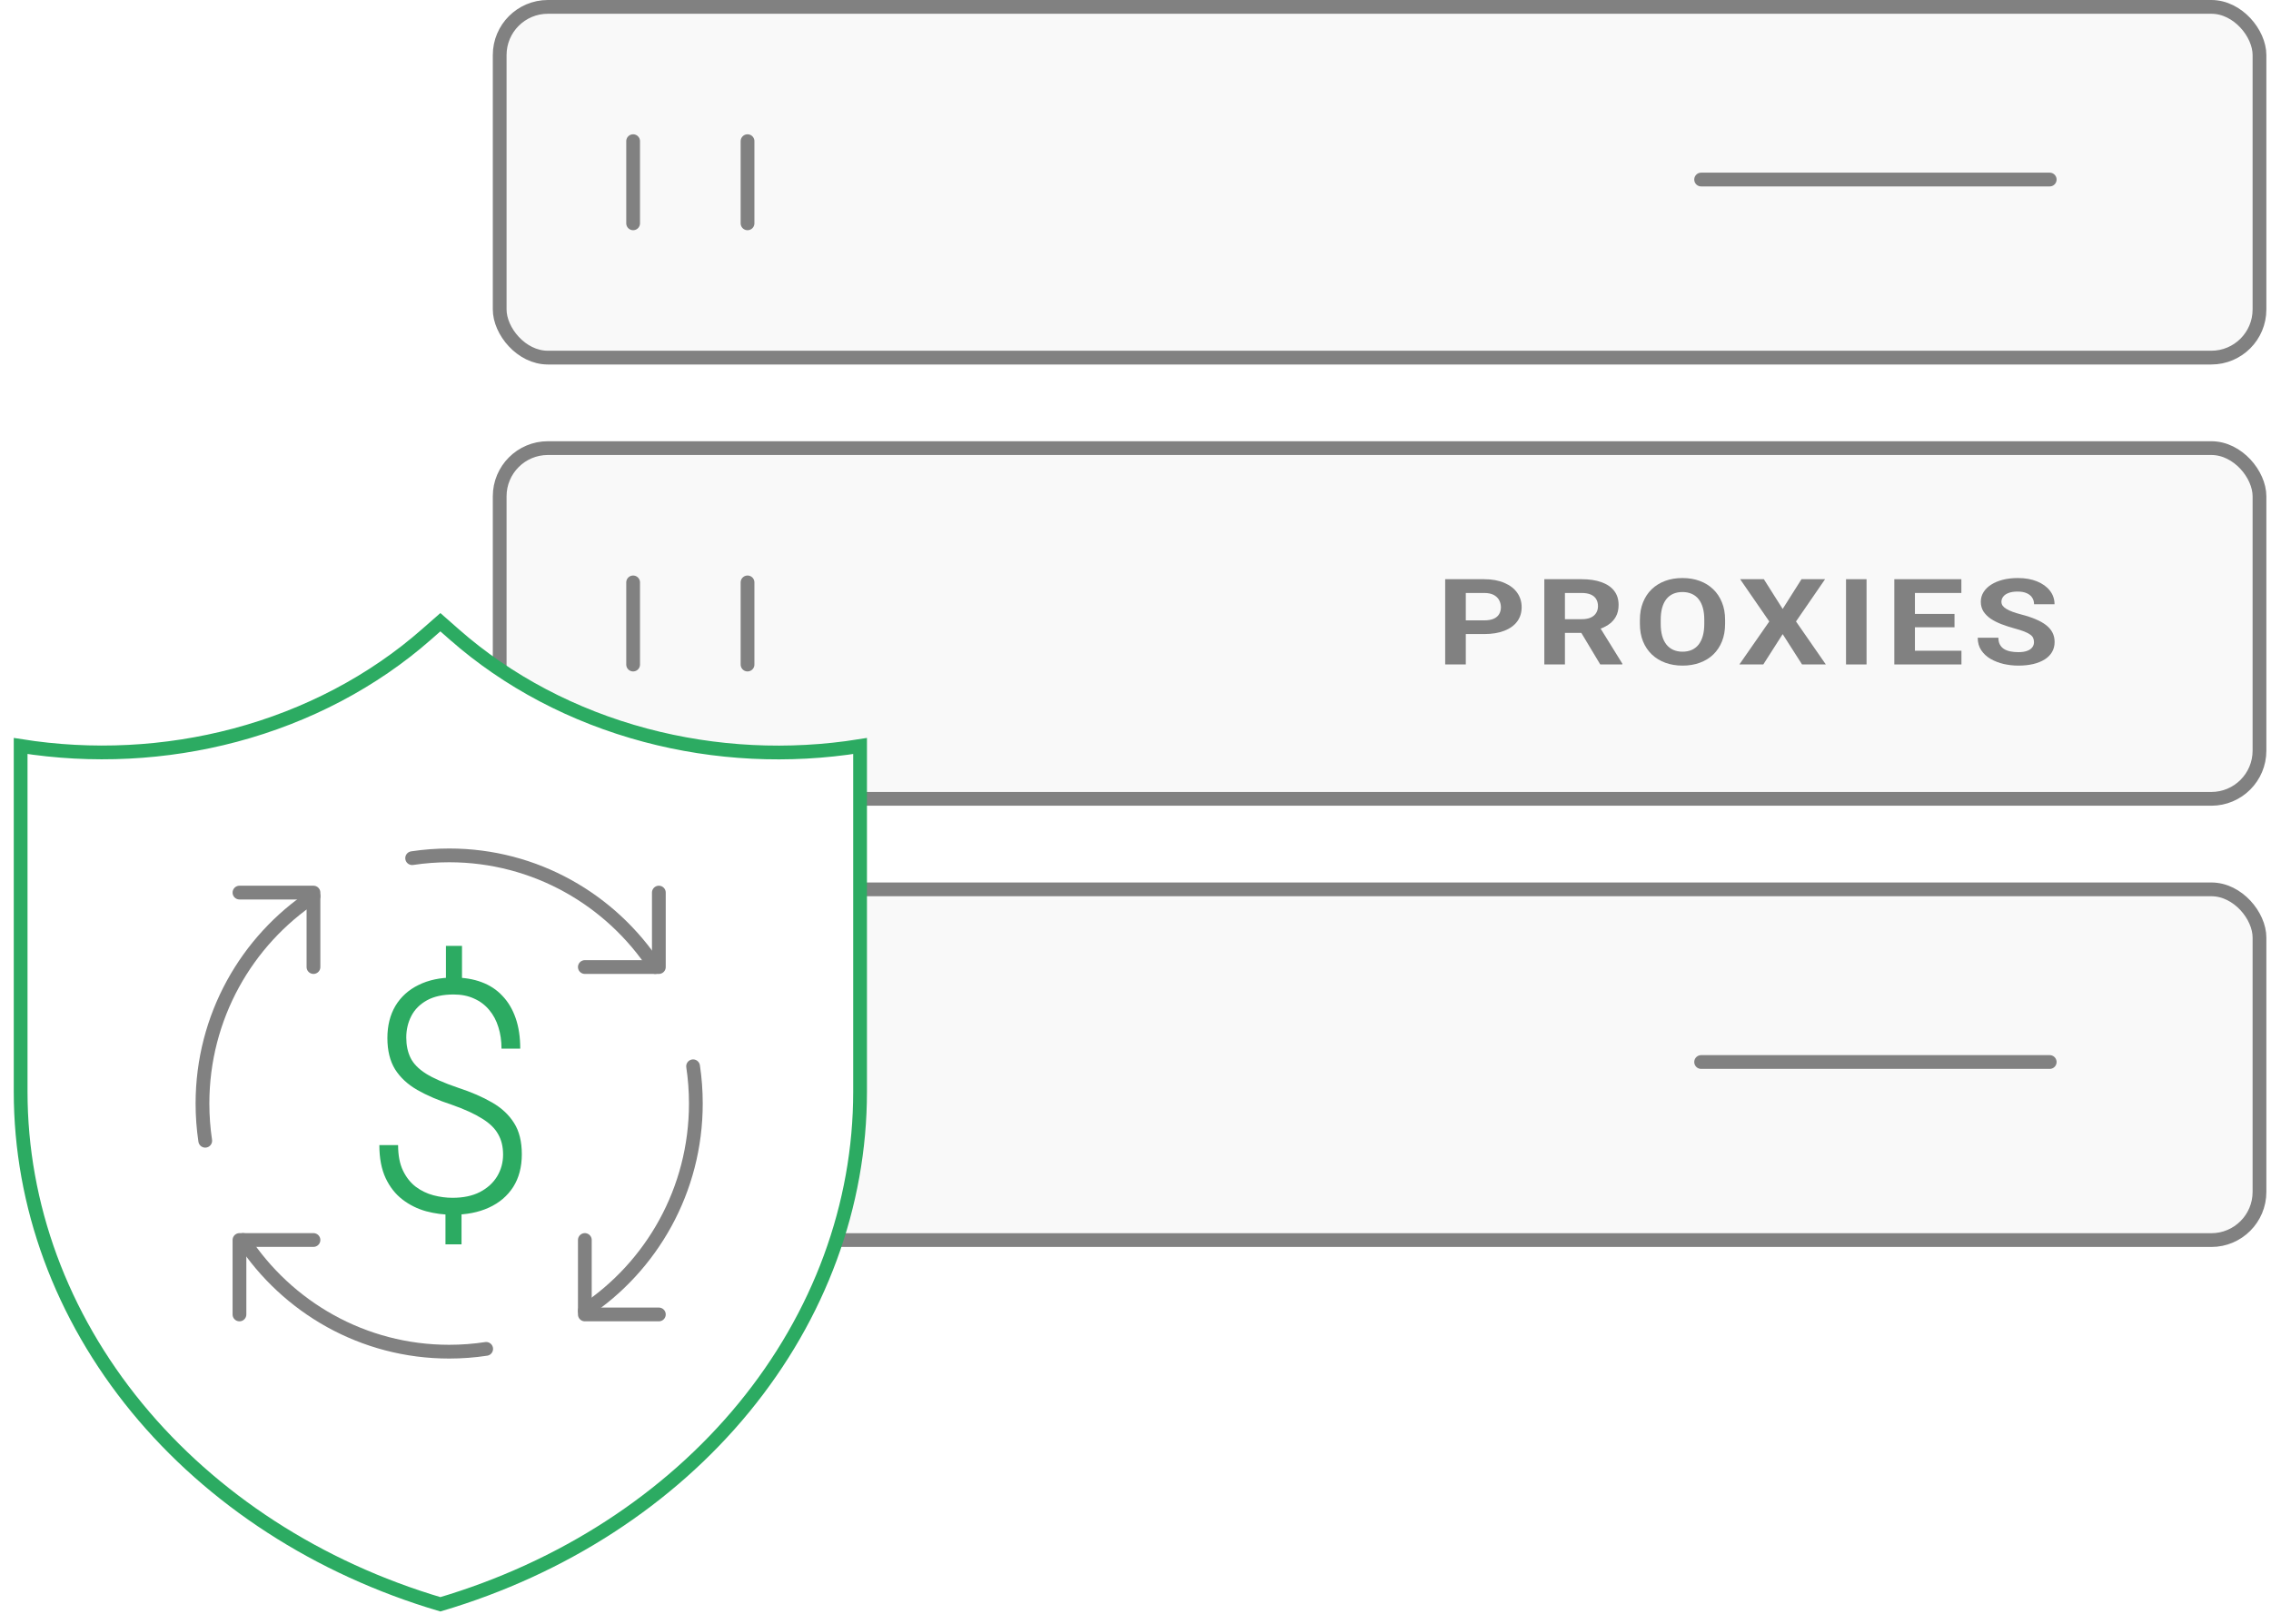 <?xml version="1.0" encoding="UTF-8"?> <svg xmlns="http://www.w3.org/2000/svg" width="165" height="118" viewBox="0 0 165 118" fill="none"><rect x="36.305" y="0.5" width="127.858" height="25.486" rx="3.5" fill="#F9F9F9" stroke="#818181"></rect><rect x="36.305" y="32.562" width="127.858" height="25.486" rx="3.5" fill="#F9F9F9" stroke="#818181"></rect><rect x="36.305" y="64.625" width="127.858" height="25.486" rx="3.5" fill="#F9F9F9" stroke="#818181"></rect><line x1="46" y1="10.258" x2="46" y2="16.228" stroke="#818181" stroke-linecap="round"></line><line x1="46" y1="42.32" x2="46" y2="48.29" stroke="#818181" stroke-linecap="round"></line><line x1="46" y1="74.384" x2="46" y2="80.354" stroke="#818181" stroke-linecap="round"></line><line x1="54.312" y1="10.258" x2="54.312" y2="16.228" stroke="#818181" stroke-linecap="round"></line><line x1="54.312" y1="42.32" x2="54.312" y2="48.29" stroke="#818181" stroke-linecap="round"></line><line x1="54.312" y1="74.384" x2="54.312" y2="80.354" stroke="#818181" stroke-linecap="round"></line><line x1="148.922" y1="13.046" x2="123.596" y2="13.046" stroke="#818181" stroke-linecap="round"></line><line x1="148.922" y1="77.171" x2="123.596" y2="77.171" stroke="#818181" stroke-linecap="round"></line><path d="M31.995 116.576C23.118 113.947 15.41 108.949 9.944 102.291C4.452 95.6 1.502 87.571 1.5 79.341C1.5 79.341 1.5 79.341 1.5 79.341V54.207C6.688 55.033 12.029 54.764 17.082 53.42C22.325 52.024 27.1 49.513 30.981 46.103C30.982 46.102 30.982 46.102 30.982 46.102L31.995 45.213L33.007 46.102C33.008 46.102 33.008 46.102 33.008 46.103C36.886 49.517 41.661 52.032 46.905 53.427C51.959 54.772 57.301 55.038 62.489 54.208V79.341C62.489 79.341 62.489 79.341 62.489 79.341C62.488 87.571 59.538 95.6 54.045 102.291C48.58 108.949 40.872 113.947 31.995 116.576Z" fill="white" stroke="#2CAB62"></path><path d="M107.831 46.074H105.978V45.079H107.831C108.117 45.079 108.35 45.039 108.53 44.959C108.709 44.877 108.841 44.764 108.924 44.619C109.007 44.474 109.049 44.311 109.049 44.13C109.049 43.946 109.007 43.774 108.924 43.615C108.841 43.456 108.709 43.329 108.53 43.232C108.35 43.136 108.117 43.088 107.831 43.088H106.498V48.282H105V42.088H107.831C108.4 42.088 108.887 42.176 109.293 42.352C109.703 42.525 110.016 42.764 110.232 43.071C110.448 43.377 110.556 43.727 110.556 44.121C110.556 44.521 110.448 44.867 110.232 45.159C110.016 45.452 109.703 45.677 109.293 45.836C108.887 45.995 108.4 46.074 107.831 46.074Z" fill="#818181"></path><path d="M112.203 42.088H114.914C115.47 42.088 115.948 42.159 116.347 42.301C116.75 42.443 117.059 42.652 117.275 42.93C117.492 43.208 117.6 43.55 117.6 43.956C117.6 44.287 117.533 44.572 117.4 44.811C117.27 45.046 117.086 45.243 116.846 45.402C116.61 45.558 116.332 45.683 116.012 45.776L115.538 45.989H113.182L113.172 44.993H114.924C115.187 44.993 115.405 44.954 115.578 44.874C115.751 44.795 115.881 44.684 115.967 44.543C116.057 44.401 116.102 44.236 116.102 44.049C116.102 43.851 116.059 43.679 115.972 43.534C115.886 43.39 115.754 43.279 115.578 43.203C115.402 43.126 115.18 43.088 114.914 43.088H113.701V48.282H112.203V42.088ZM116.267 48.282L114.61 45.521L116.192 45.513L117.87 48.222V48.282H116.267Z" fill="#818181"></path><path d="M125.337 45.04V45.334C125.337 45.805 125.263 46.227 125.113 46.602C124.963 46.976 124.752 47.295 124.479 47.559C124.206 47.82 123.88 48.02 123.5 48.158C123.124 48.297 122.706 48.367 122.247 48.367C121.791 48.367 121.374 48.297 120.994 48.158C120.618 48.02 120.292 47.82 120.016 47.559C119.739 47.295 119.525 46.976 119.372 46.602C119.222 46.227 119.147 45.805 119.147 45.334V45.04C119.147 44.567 119.222 44.144 119.372 43.773C119.521 43.398 119.733 43.079 120.006 42.815C120.282 42.552 120.608 42.35 120.984 42.211C121.364 42.072 121.781 42.003 122.237 42.003C122.697 42.003 123.114 42.072 123.49 42.211C123.87 42.35 124.196 42.552 124.469 42.815C124.745 43.079 124.958 43.398 125.108 43.773C125.261 44.144 125.337 44.567 125.337 45.04ZM123.825 45.334V45.032C123.825 44.703 123.79 44.413 123.72 44.164C123.65 43.914 123.547 43.705 123.41 43.534C123.274 43.364 123.108 43.237 122.911 43.151C122.715 43.064 122.49 43.02 122.237 43.02C121.984 43.02 121.76 43.064 121.563 43.151C121.37 43.237 121.205 43.364 121.069 43.534C120.936 43.705 120.834 43.914 120.764 44.164C120.695 44.413 120.66 44.703 120.66 45.032V45.334C120.66 45.66 120.695 45.949 120.764 46.202C120.834 46.451 120.938 46.663 121.074 46.836C121.21 47.006 121.377 47.135 121.573 47.223C121.77 47.31 121.994 47.355 122.247 47.355C122.5 47.355 122.725 47.31 122.921 47.223C123.118 47.135 123.282 47.006 123.415 46.836C123.549 46.663 123.65 46.451 123.72 46.202C123.79 45.949 123.825 45.66 123.825 45.334Z" fill="#818181"></path><path d="M128.153 42.088L129.52 44.249L130.888 42.088H132.601L130.489 45.159L132.656 48.282H130.928L129.52 46.078L128.113 48.282H126.375L128.547 45.159L126.43 42.088H128.153Z" fill="#818181"></path><path d="M135.615 42.088V48.282H134.123V42.088H135.615Z" fill="#818181"></path><path d="M142.509 47.286V48.282H138.64V47.286H142.509ZM139.129 42.088V48.282H137.632V42.088H139.129ZM142.005 44.611V45.581H138.64V44.611H142.005ZM142.504 42.088V43.088H138.64V42.088H142.504Z" fill="#818181"></path><path d="M147.78 46.661C147.78 46.55 147.76 46.451 147.721 46.363C147.684 46.273 147.614 46.19 147.511 46.117C147.408 46.04 147.263 45.965 147.077 45.891C146.89 45.817 146.649 45.741 146.353 45.661C146.023 45.571 145.71 45.468 145.414 45.355C145.121 45.242 144.862 45.11 144.635 44.959C144.412 44.806 144.236 44.629 144.106 44.428C143.98 44.226 143.916 43.992 143.916 43.726C143.916 43.468 143.983 43.234 144.116 43.024C144.249 42.811 144.436 42.63 144.675 42.479C144.915 42.326 145.198 42.209 145.524 42.126C145.853 42.044 146.215 42.003 146.607 42.003C147.143 42.003 147.611 42.085 148.01 42.25C148.409 42.414 148.719 42.64 148.939 42.926C149.162 43.212 149.273 43.54 149.273 43.909H147.785C147.785 43.727 147.74 43.568 147.651 43.432C147.564 43.293 147.431 43.184 147.251 43.105C147.075 43.025 146.852 42.986 146.582 42.986C146.323 42.986 146.106 43.02 145.933 43.088C145.76 43.153 145.63 43.242 145.544 43.356C145.457 43.466 145.414 43.591 145.414 43.73C145.414 43.835 145.444 43.93 145.504 44.015C145.567 44.1 145.66 44.18 145.784 44.253C145.907 44.327 146.058 44.397 146.238 44.462C146.418 44.527 146.626 44.591 146.862 44.653C147.258 44.755 147.606 44.87 147.905 44.998C148.208 45.125 148.461 45.269 148.664 45.427C148.867 45.586 149.02 45.766 149.123 45.968C149.227 46.169 149.278 46.397 149.278 46.653C149.278 46.922 149.217 47.163 149.093 47.376C148.97 47.589 148.792 47.769 148.559 47.916C148.326 48.063 148.048 48.175 147.726 48.252C147.403 48.329 147.042 48.367 146.642 48.367C146.283 48.367 145.928 48.327 145.579 48.248C145.229 48.166 144.912 48.042 144.625 47.878C144.342 47.713 144.116 47.503 143.946 47.248C143.777 46.993 143.692 46.691 143.692 46.342H145.194C145.194 46.535 145.229 46.698 145.299 46.831C145.369 46.965 145.467 47.072 145.594 47.155C145.724 47.237 145.877 47.296 146.053 47.333C146.233 47.37 146.429 47.389 146.642 47.389C146.902 47.389 147.115 47.357 147.281 47.295C147.451 47.233 147.576 47.146 147.656 47.035C147.739 46.925 147.78 46.8 147.78 46.661Z" fill="#818181"></path><g filter="url(#filter0_d_2132_12833)"><path d="M33.567 68.731V71.781H32.4V68.731H33.567ZM33.532 87.579V90.421H32.366V87.579H33.532ZM36.552 83.897C36.552 83.329 36.434 82.838 36.197 82.424C35.968 82.002 35.58 81.622 35.031 81.285C34.489 80.94 33.75 80.602 32.812 80.272C31.851 79.958 31.02 79.601 30.319 79.202C29.625 78.803 29.087 78.305 28.706 77.706C28.333 77.1 28.146 76.341 28.146 75.428C28.146 74.531 28.34 73.752 28.729 73.092C29.125 72.433 29.686 71.926 30.41 71.573C31.134 71.213 31.985 71.033 32.961 71.033C33.715 71.033 34.39 71.144 34.985 71.366C35.587 71.589 36.094 71.922 36.506 72.368C36.925 72.805 37.245 73.346 37.467 73.99C37.688 74.626 37.798 75.363 37.798 76.199H36.437C36.437 75.631 36.361 75.11 36.209 74.634C36.064 74.159 35.843 73.744 35.545 73.391C35.248 73.031 34.882 72.755 34.447 72.563C34.02 72.364 33.525 72.264 32.961 72.264C32.175 72.264 31.527 72.406 31.016 72.69C30.506 72.974 30.128 73.353 29.884 73.829C29.64 74.304 29.518 74.826 29.518 75.394C29.518 75.954 29.621 76.445 29.827 76.866C30.033 77.288 30.406 77.672 30.948 78.017C31.489 78.355 32.267 78.696 33.281 79.041C34.242 79.356 35.065 79.712 35.751 80.111C36.445 80.51 36.979 81.009 37.352 81.607C37.726 82.198 37.913 82.953 37.913 83.874C37.913 84.802 37.703 85.596 37.284 86.256C36.864 86.908 36.277 87.406 35.522 87.751C34.768 88.097 33.887 88.269 32.88 88.269C32.233 88.269 31.592 88.185 30.959 88.016C30.326 87.84 29.755 87.556 29.244 87.165C28.733 86.773 28.325 86.256 28.02 85.611C27.715 84.959 27.562 84.158 27.562 83.207H28.924C28.924 83.951 29.042 84.568 29.278 85.059C29.514 85.55 29.823 85.941 30.204 86.233C30.593 86.524 31.02 86.731 31.485 86.854C31.95 86.977 32.415 87.038 32.88 87.038C33.658 87.038 34.318 86.9 34.859 86.624C35.408 86.34 35.827 85.96 36.117 85.485C36.407 85.001 36.552 84.472 36.552 83.897Z" fill="#2CAB62"></path></g><path d="M22.775 90.105H17.398V95.514" stroke="#818181" stroke-linecap="round" stroke-linejoin="round"></path><path d="M47.869 95.514H42.492V90.105" stroke="#818181" stroke-linecap="round" stroke-linejoin="round"></path><path d="M42.492 70.27H47.869V64.86" stroke="#818181" stroke-linecap="round" stroke-linejoin="round"></path><path d="M17.398 64.86H22.775V70.27" stroke="#818181" stroke-linecap="round" stroke-linejoin="round"></path><path d="M22.776 65.126C17.917 68.351 14.711 73.893 14.711 80.188C14.711 81.107 14.779 82.01 14.911 82.892" stroke="#818181" stroke-linecap="round" stroke-linejoin="round"></path><path d="M35.323 98.017C34.446 98.15 33.548 98.219 32.634 98.219C26.378 98.219 20.87 94.993 17.664 90.105" stroke="#818181" stroke-linecap="round" stroke-linejoin="round"></path><path d="M50.357 77.482C50.489 78.365 50.557 79.268 50.557 80.187C50.557 86.482 47.351 92.023 42.492 95.249" stroke="#818181" stroke-linecap="round" stroke-linejoin="round"></path><path d="M29.945 62.358C30.822 62.225 31.72 62.156 32.634 62.156C38.89 62.156 44.398 65.382 47.604 70.27" stroke="#818181" stroke-linecap="round" stroke-linejoin="round"></path><defs><filter id="filter0_d_2132_12833" x="0.051" y="41.22" width="65.375" height="76.713" color-interpolation-filters="sRGB"><feFlood flood-opacity="0" result="BackgroundImageFix"></feFlood><feColorMatrix in="SourceAlpha" type="matrix" values="0 0 0 0 0 0 0 0 0 0 0 0 0 0 0 0 0 0 127 0" result="hardAlpha"></feColorMatrix><feOffset></feOffset><feGaussianBlur stdDeviation="13.756"></feGaussianBlur><feComposite in2="hardAlpha" operator="out"></feComposite><feColorMatrix type="matrix" values="0 0 0 0 1 0 0 0 0 1 0 0 0 0 1 0 0 0 1 0"></feColorMatrix><feBlend mode="normal" in2="BackgroundImageFix" result="effect1_dropShadow_2132_12833"></feBlend><feBlend mode="normal" in="SourceGraphic" in2="effect1_dropShadow_2132_12833" result="shape"></feBlend></filter></defs></svg> 